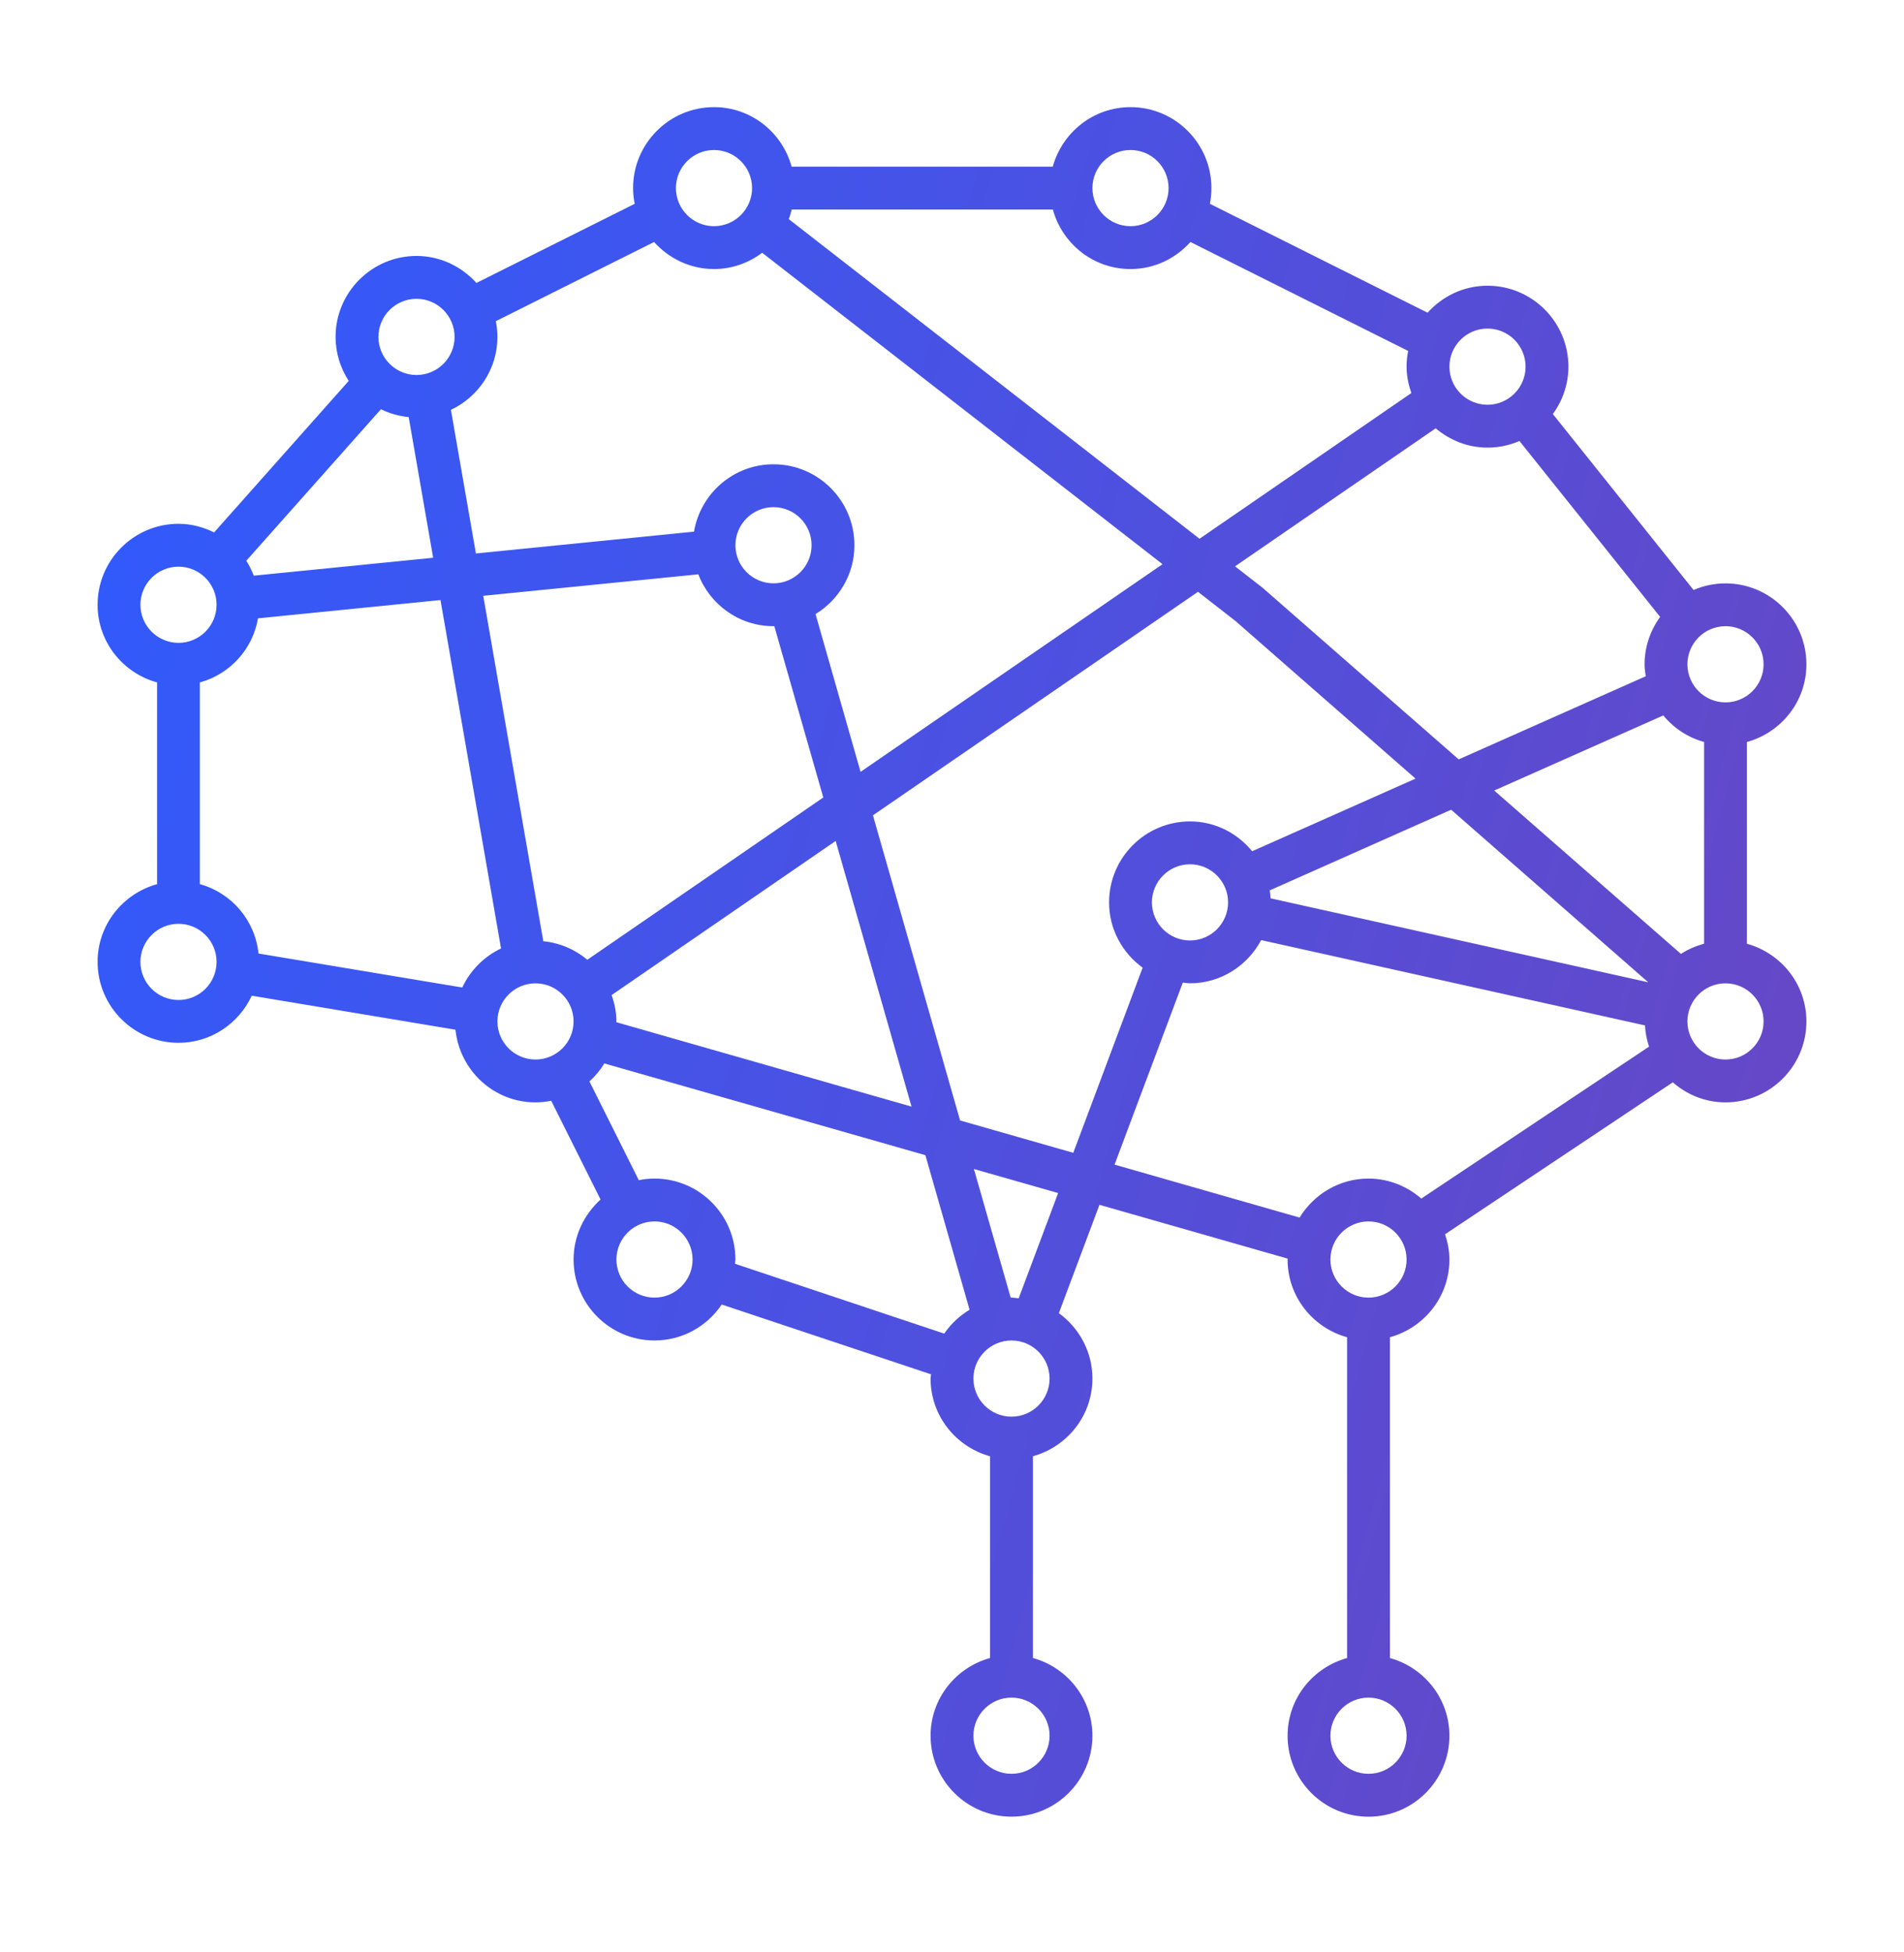 <svg width="40" height="41" viewBox="0 0 40 41" fill="none" xmlns="http://www.w3.org/2000/svg">
<path d="M36.7 19.819V15.582C37.419 15.384 37.95 14.731 37.95 13.951C37.95 13.014 37.188 12.251 36.25 12.251C36.011 12.251 35.785 12.301 35.579 12.39L32.623 8.695C32.826 8.415 32.95 8.072 32.95 7.7C32.95 6.763 32.188 6 31.25 6C30.749 6 30.302 6.221 29.991 6.567L25.418 4.28C25.439 4.174 25.45 4.064 25.45 3.95C25.45 3.013 24.688 2.25 23.75 2.25C22.969 2.25 22.316 2.781 22.117 3.5H16.631C16.433 2.781 15.78 2.25 15 2.25C14.062 2.25 13.3 3.013 13.3 3.95C13.3 4.064 13.312 4.174 13.334 4.28L10.009 5.942C9.698 5.598 9.251 5.375 8.75 5.375C7.813 5.375 7.05 6.138 7.05 7.075C7.05 7.416 7.153 7.732 7.326 7.999L4.498 11.181C4.271 11.069 4.02 11 3.75 11C2.813 11 2.05 11.762 2.05 12.7C2.05 13.481 2.581 14.133 3.3 14.331V18.567C2.581 18.766 2.05 19.419 2.05 20.199C2.05 21.136 2.813 21.899 3.75 21.899C4.433 21.899 5.018 21.492 5.289 20.91L9.569 21.624C9.658 22.48 10.373 23.15 11.25 23.15C11.364 23.15 11.474 23.137 11.58 23.116L12.617 25.19C12.273 25.503 12.05 25.949 12.05 26.45C12.05 27.387 12.812 28.15 13.75 28.15C14.338 28.15 14.856 27.85 15.162 27.395L19.56 28.861C19.558 28.891 19.55 28.92 19.55 28.95C19.55 29.731 20.081 30.384 20.8 30.582V34.818C20.081 35.016 19.55 35.669 19.55 36.45C19.55 37.388 20.312 38.15 21.25 38.15C22.188 38.15 22.95 37.388 22.95 36.45C22.95 35.67 22.419 35.016 21.7 34.818V30.581C22.419 30.383 22.95 29.73 22.95 28.949C22.95 28.384 22.67 27.886 22.245 27.576L23.098 25.301L27.051 26.431C27.051 26.438 27.05 26.444 27.05 26.45C27.05 27.23 27.581 27.884 28.3 28.082V34.819C27.581 35.017 27.05 35.67 27.05 36.451C27.05 37.389 27.812 38.151 28.75 38.151C29.688 38.151 30.45 37.389 30.45 36.451C30.45 35.671 29.919 35.017 29.2 34.819V28.082C29.919 27.884 30.45 27.231 30.45 26.45C30.45 26.264 30.413 26.087 30.358 25.92L35.143 22.729C35.441 22.989 35.825 23.15 36.25 23.15C37.188 23.15 37.95 22.387 37.95 21.45C37.95 20.67 37.419 20.017 36.7 19.819ZM26.693 18.865C26.69 18.809 26.684 18.753 26.675 18.698L30.486 17.004L34.627 20.628L26.693 18.865ZM25 19.75C24.559 19.75 24.2 19.391 24.2 18.95C24.2 18.509 24.559 18.15 25 18.15C25.441 18.15 25.8 18.509 25.8 18.95C25.8 19.391 25.441 19.75 25 19.75ZM25 17.25C24.062 17.25 23.3 18.012 23.3 18.95C23.3 19.515 23.58 20.012 24.005 20.321L22.548 24.209L20.17 23.53L18.339 17.122L25.168 12.428L25.953 13.039L29.738 16.351L26.306 17.876C25.995 17.497 25.529 17.25 25 17.25ZM11.414 19.766L10.152 12.512L14.668 12.061V12.056C14.912 12.694 15.526 13.15 16.25 13.15C16.256 13.15 16.261 13.149 16.267 13.149L17.296 16.747L12.339 20.155C12.082 19.94 11.765 19.801 11.414 19.766ZM16.25 12.25C15.809 12.25 15.45 11.891 15.45 11.45C15.45 11.009 15.809 10.65 16.25 10.65C16.691 10.65 17.05 11.009 17.05 11.45C17.05 11.891 16.691 12.25 16.25 12.25ZM12.85 20.896L17.556 17.66L19.15 23.239L12.947 21.466C12.947 21.46 12.949 21.455 12.949 21.449C12.95 21.255 12.91 21.071 12.85 20.896ZM30.161 8.995C30.458 9.244 30.834 9.4 31.25 9.4C31.489 9.4 31.715 9.35 31.921 9.261L34.877 12.955C34.674 13.235 34.55 13.578 34.55 13.95C34.55 14.036 34.562 14.119 34.575 14.201L30.645 15.947L26.526 12.344L25.946 11.893L30.161 8.995ZM35.314 20.032L31.391 16.601L34.943 15.024C35.163 15.29 35.458 15.488 35.8 15.581V19.817C35.626 19.866 35.461 19.936 35.314 20.032ZM37.05 13.95C37.05 14.391 36.691 14.75 36.25 14.75C35.809 14.75 35.45 14.391 35.45 13.95C35.45 13.509 35.809 13.15 36.25 13.15C36.691 13.15 37.05 13.509 37.05 13.95ZM31.25 6.9C31.691 6.9 32.05 7.259 32.05 7.7C32.05 8.141 31.691 8.5 31.25 8.5C30.809 8.5 30.45 8.141 30.45 7.7C30.45 7.259 30.809 6.9 31.25 6.9ZM23.75 3.15C24.191 3.15 24.55 3.509 24.55 3.95C24.55 4.391 24.191 4.75 23.75 4.75C23.309 4.75 22.95 4.391 22.95 3.95C22.95 3.509 23.309 3.15 23.75 3.15ZM23.75 5.65C24.251 5.65 24.698 5.429 25.009 5.082L29.583 7.37C29.561 7.476 29.55 7.586 29.55 7.7C29.55 7.895 29.59 8.079 29.65 8.254L25.2 11.314L16.57 4.601C16.596 4.537 16.614 4.469 16.633 4.4H22.119C22.316 5.119 22.969 5.65 23.75 5.65ZM15 3.15C15.441 3.15 15.8 3.509 15.8 3.95C15.8 4.391 15.441 4.75 15 4.75C14.559 4.75 14.2 4.391 14.2 3.95C14.2 3.509 14.559 3.15 15 3.15ZM13.741 5.082C14.053 5.428 14.499 5.65 15 5.65C15.38 5.65 15.729 5.52 16.012 5.308L24.423 11.848L18.079 16.209L17.133 12.896C17.62 12.598 17.95 12.064 17.95 11.45C17.95 10.512 17.188 9.75 16.25 9.75C15.409 9.75 14.714 10.365 14.579 11.169V11.165L9.998 11.623L9.473 8.607C10.049 8.335 10.45 7.753 10.45 7.075C10.45 6.961 10.438 6.851 10.416 6.745L13.741 5.082ZM5.331 12.089C5.289 11.979 5.238 11.874 5.174 11.776L8.003 8.594C8.181 8.682 8.378 8.738 8.586 8.759L9.1 11.713L5.331 12.089ZM8.75 6.275C9.191 6.275 9.55 6.634 9.55 7.075C9.55 7.516 9.191 7.875 8.75 7.875C8.309 7.875 7.95 7.516 7.95 7.075C7.95 6.634 8.309 6.275 8.75 6.275ZM2.95 12.7C2.95 12.259 3.309 11.9 3.75 11.9C4.191 11.9 4.55 12.259 4.55 12.7C4.55 13.141 4.191 13.5 3.75 13.5C3.309 13.5 2.95 13.141 2.95 12.7ZM3.75 21C3.309 21 2.95 20.641 2.95 20.2C2.95 19.759 3.309 19.4 3.75 19.4C4.191 19.4 4.55 19.759 4.55 20.2C4.55 20.641 4.191 21 3.75 21ZM9.711 20.738L5.431 20.024C5.358 19.323 4.863 18.751 4.199 18.567V14.331C4.828 14.158 5.309 13.636 5.42 12.985L9.254 12.601L10.526 19.918C10.169 20.087 9.88 20.378 9.711 20.738ZM10.45 21.45C10.45 21.009 10.809 20.65 11.25 20.65C11.691 20.65 12.05 21.009 12.05 21.45C12.05 21.891 11.691 22.25 11.25 22.25C10.809 22.25 10.45 21.891 10.45 21.45ZM13.75 27.25C13.309 27.25 12.95 26.891 12.95 26.45C12.95 26.009 13.309 25.65 13.75 25.65C14.191 25.65 14.55 26.009 14.55 26.45C14.55 26.891 14.191 27.25 13.75 27.25ZM15.441 26.539C15.443 26.509 15.45 26.48 15.45 26.45C15.45 25.512 14.688 24.75 13.75 24.75C13.636 24.75 13.526 24.762 13.42 24.784L12.383 22.71C12.505 22.6 12.61 22.474 12.696 22.332L19.441 24.259L20.369 27.504C20.159 27.633 19.975 27.801 19.837 28.006L15.441 26.539ZM22.05 36.45C22.05 36.891 21.691 37.25 21.25 37.25C20.809 37.25 20.45 36.891 20.45 36.45C20.45 36.009 20.809 35.65 21.25 35.65C21.691 35.65 22.05 36.009 22.05 36.45ZM21.25 29.75C20.809 29.75 20.45 29.391 20.45 28.95C20.45 28.509 20.809 28.15 21.25 28.15C21.691 28.15 22.05 28.509 22.05 28.95C22.05 29.391 21.691 29.75 21.25 29.75ZM21.401 27.265C21.35 27.26 21.301 27.25 21.25 27.25C21.244 27.25 21.239 27.251 21.233 27.251L20.46 24.549L22.23 25.054L21.401 27.265ZM23.415 24.457L24.849 20.634C24.9 20.639 24.949 20.649 25 20.649C25.649 20.649 26.209 20.279 26.495 19.742L34.559 21.534C34.566 21.689 34.596 21.837 34.644 21.979L29.859 25.17C29.559 24.911 29.175 24.75 28.75 24.75C28.136 24.75 27.602 25.08 27.302 25.569L23.415 24.457ZM29.55 36.45C29.55 36.891 29.191 37.25 28.75 37.25C28.309 37.25 27.95 36.891 27.95 36.45C27.95 36.009 28.309 35.65 28.75 35.65C29.191 35.65 29.55 36.009 29.55 36.45ZM28.75 27.25C28.309 27.25 27.95 26.891 27.95 26.45C27.95 26.009 28.309 25.65 28.75 25.65C29.191 25.65 29.55 26.009 29.55 26.45C29.55 26.891 29.191 27.25 28.75 27.25ZM36.25 22.25C35.809 22.25 35.45 21.891 35.45 21.45C35.45 21.009 35.809 20.65 36.25 20.65C36.691 20.65 37.05 21.009 37.05 21.45C37.05 21.891 36.691 22.25 36.25 22.25Z" fill="url(#paint0_linear_37_952)"/>
<defs>
<linearGradient id="paint0_linear_37_952" x1="8.538" y1="-21.167" x2="51.117" y2="-9.369" gradientUnits="userSpaceOnUse">
<stop stop-color="#2E5BFF"/>
<stop offset="1" stop-color="#6B46C1"/>
</linearGradient>
</defs>
</svg>
